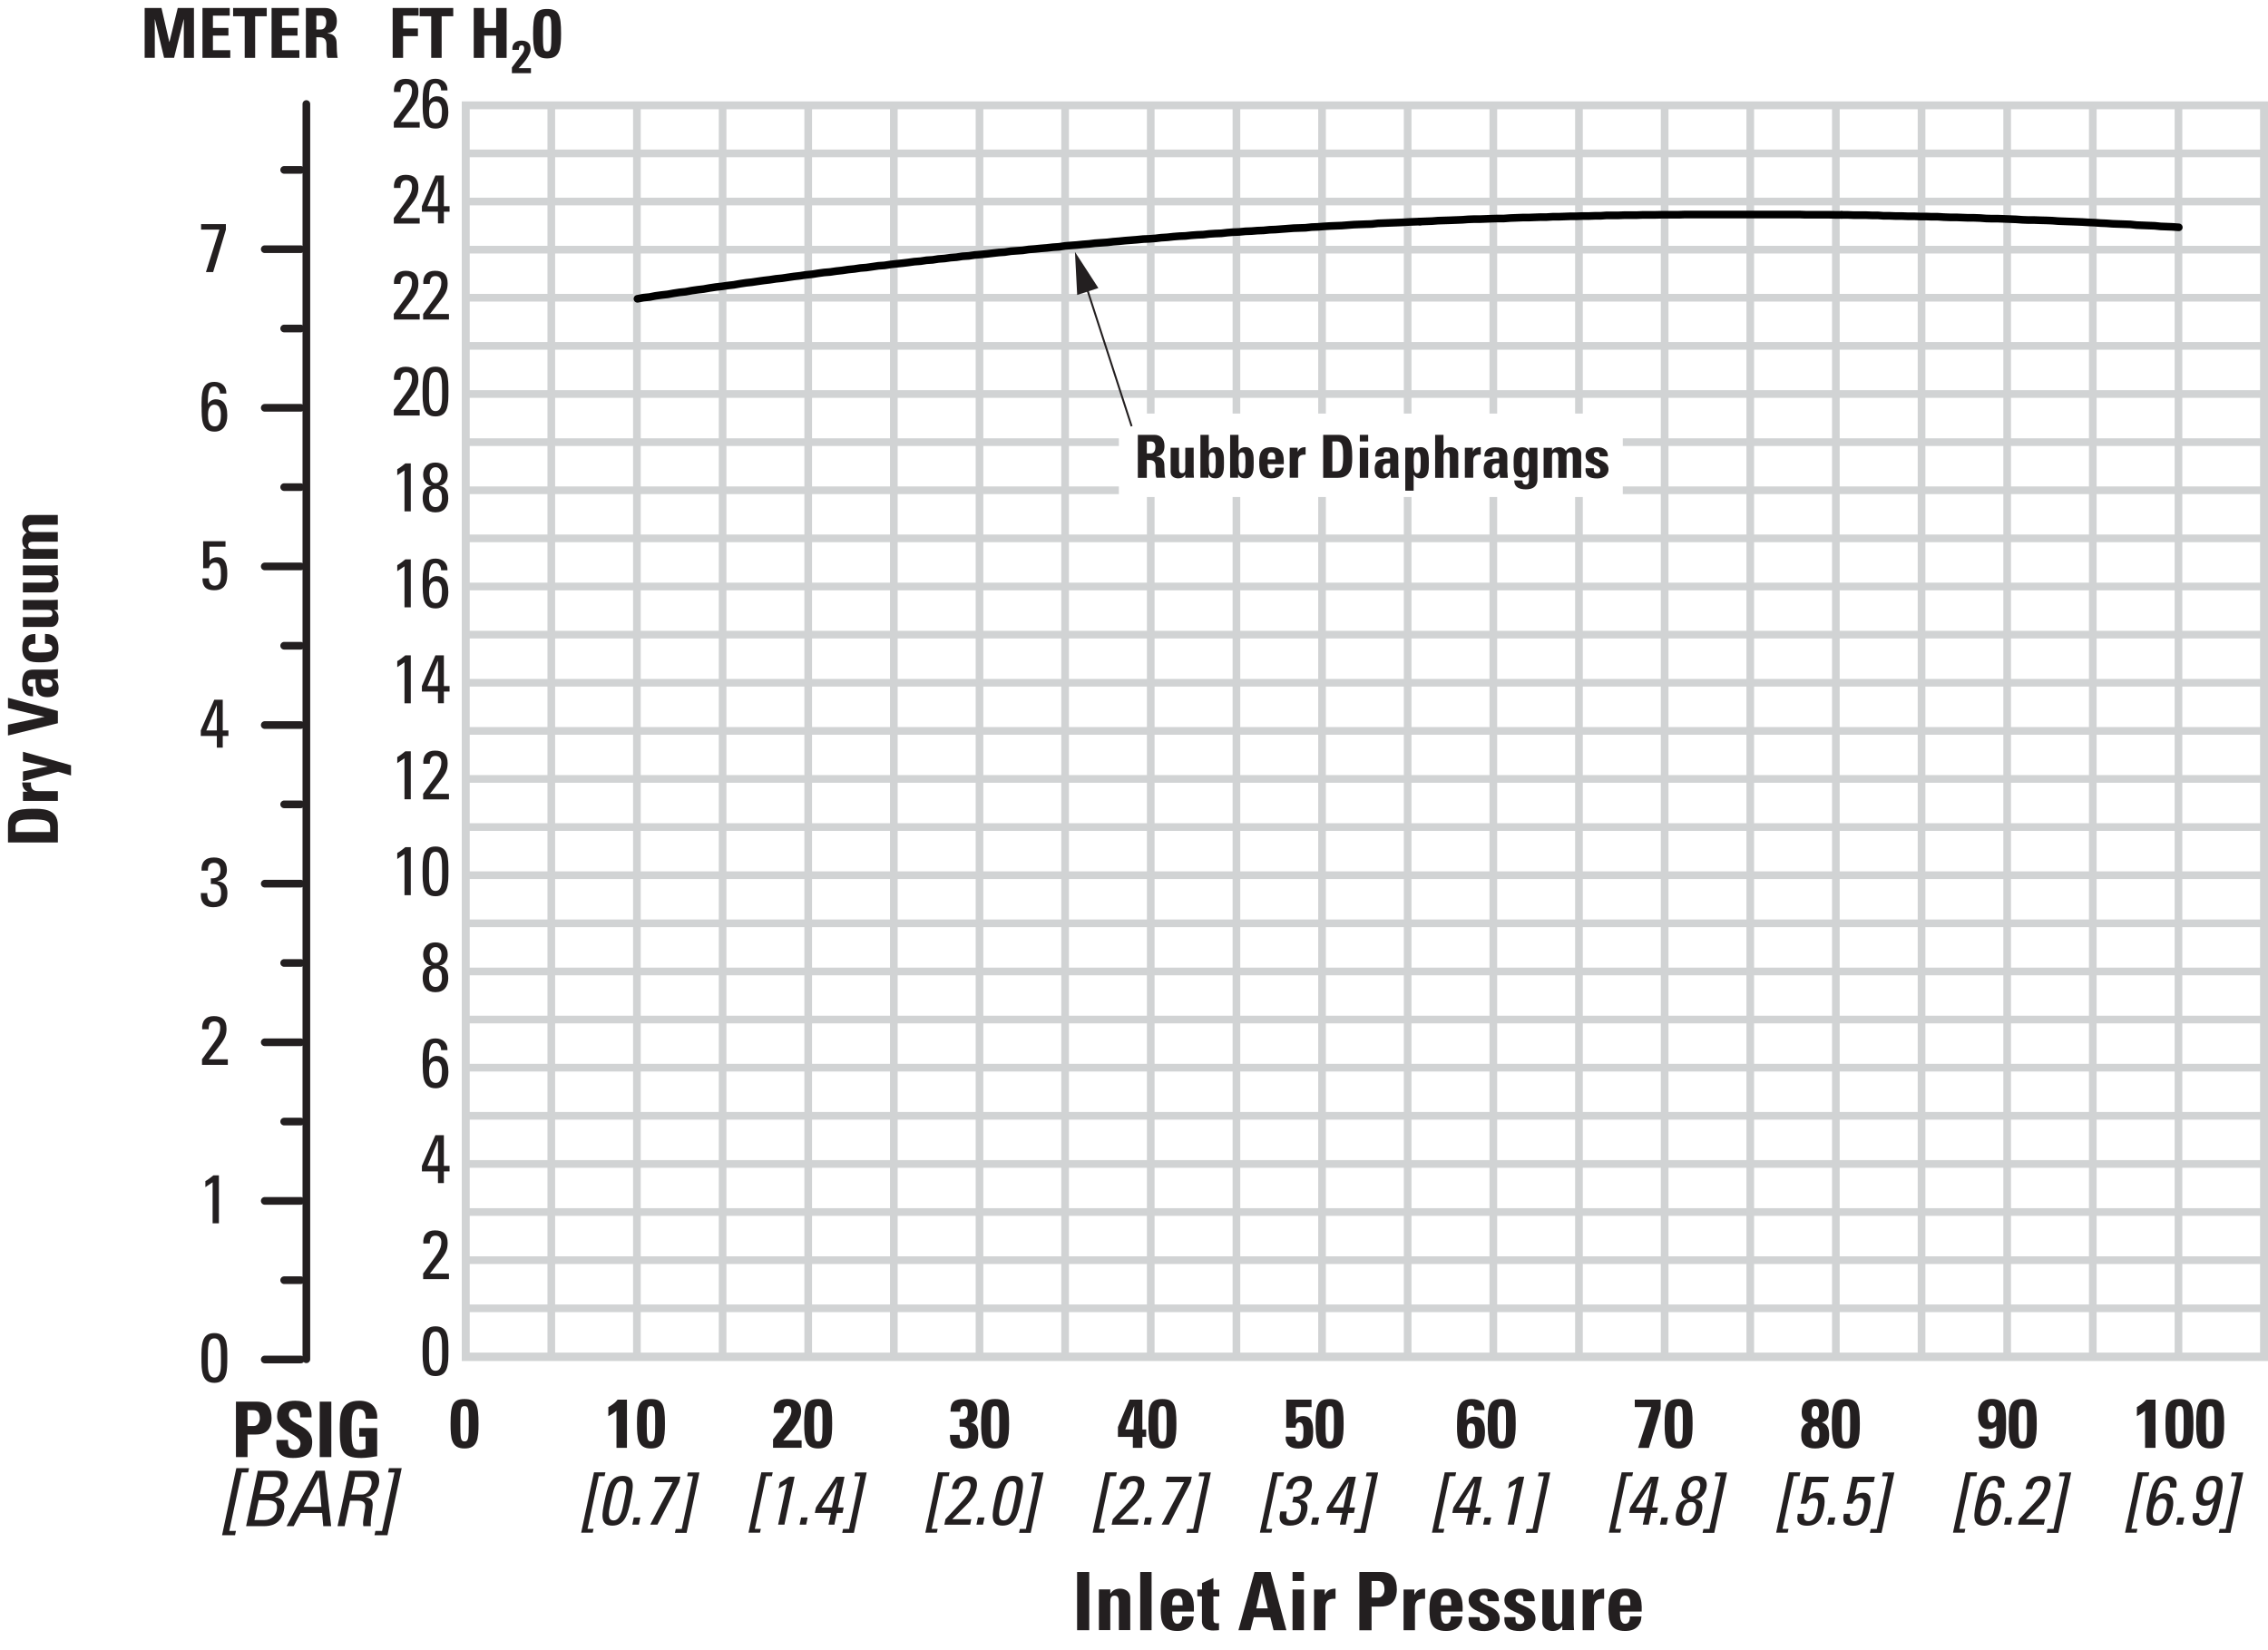 <?xml version="1.0" encoding="UTF-8"?>
<svg xmlns="http://www.w3.org/2000/svg" xmlns:xlink="http://www.w3.org/1999/xlink" viewBox="0 0 295.38 214.96">
  <defs>
    <style>
      .cls-1 {
        fill: #231f20;
      }

      .cls-2 {
        fill: #80c343;
      }

      .cls-2, .cls-3, .cls-4 {
        stroke: #231f20;
      }

      .cls-2, .cls-3, .cls-5, .cls-6 {
        stroke-linecap: round;
        stroke-linejoin: round;
      }

      .cls-7, .cls-3, .cls-4, .cls-5, .cls-6, .cls-8 {
        fill: none;
      }

      .cls-4 {
        stroke-width: .25px;
      }

      .cls-5 {
        stroke: #000;
      }

      .cls-6, .cls-8 {
        stroke: #d1d3d4;
      }

      .cls-9 {
        clip-path: url(#clippath);
      }
    </style>
    <clipPath id="clippath">
      <path class="cls-7" d="M60.64,13.71v163.07h234.24V13.71H60.64ZM211.35,64.74h-65.63v-10.87h65.63v10.87Z"/>
    </clipPath>
  </defs>
  <g id="GRID">
    <g class="cls-9">
      <line class="cls-6" x1="227.95" y1="177.05" x2="227.95" y2="13.55"/>
      <line class="cls-6" x1="149.87" y1="177.05" x2="149.87" y2="13.55"/>
      <line class="cls-6" x1="183.33" y1="177.05" x2="183.33" y2="13.55"/>
      <line class="cls-6" x1="60.97" y1="139.07" x2="294.52" y2="139.07"/>
      <line class="cls-6" x1="60.97" y1="151.61" x2="294.52" y2="151.61"/>
      <line class="cls-6" x1="60.97" y1="114" x2="294.52" y2="114"/>
      <line class="cls-6" x1="60.97" y1="76.39" x2="294.52" y2="76.39"/>
      <line class="cls-6" x1="60.97" y1="51.32" x2="294.52" y2="51.32"/>
      <line class="cls-6" x1="60.97" y1="38.78" x2="294.52" y2="38.78"/>
      <line class="cls-6" x1="60.97" y1="126.54" x2="294.52" y2="126.54"/>
      <line class="cls-6" x1="60.97" y1="101.46" x2="294.52" y2="101.46"/>
      <line class="cls-6" x1="60.97" y1="88.93" x2="294.52" y2="88.93"/>
      <line class="cls-6" x1="60.97" y1="63.86" x2="294.52" y2="63.86"/>
      <line class="cls-6" x1="60.97" y1="26.25" x2="294.52" y2="26.25"/>
      <line class="cls-6" x1="60.97" y1="13.71" x2="294.52" y2="13.71"/>
      <line class="cls-6" x1="60.97" y1="164.14" x2="294.52" y2="164.14"/>
      <line class="cls-6" x1="60.97" y1="145.34" x2="294.52" y2="145.34"/>
      <line class="cls-6" x1="60.97" y1="157.87" x2="294.52" y2="157.87"/>
      <line class="cls-6" x1="60.97" y1="120.27" x2="294.52" y2="120.27"/>
      <line class="cls-6" x1="60.97" y1="82.66" x2="294.52" y2="82.66"/>
      <line class="cls-6" x1="60.97" y1="57.59" x2="294.52" y2="57.59"/>
      <line class="cls-6" x1="60.97" y1="45.05" x2="294.52" y2="45.05"/>
      <line class="cls-6" x1="60.97" y1="132.8" x2="294.52" y2="132.8"/>
      <line class="cls-6" x1="60.97" y1="107.73" x2="294.52" y2="107.73"/>
      <line class="cls-6" x1="60.97" y1="95.2" x2="294.52" y2="95.2"/>
      <line class="cls-6" x1="60.97" y1="70.12" x2="294.52" y2="70.12"/>
      <line class="cls-6" x1="60.97" y1="32.52" x2="294.52" y2="32.52"/>
      <line class="cls-6" x1="60.97" y1="19.98" x2="294.52" y2="19.98"/>
      <line class="cls-6" x1="60.97" y1="170.41" x2="294.52" y2="170.41"/>
      <line class="cls-6" x1="60.97" y1="176.68" x2="294.52" y2="176.68"/>
      <line class="cls-6" x1="71.8" y1="177.05" x2="71.8" y2="13.55"/>
      <line class="cls-6" x1="60.65" y1="177.05" x2="60.65" y2="13.55"/>
      <line class="cls-6" x1="294.87" y1="177.05" x2="294.87" y2="13.55"/>
      <line class="cls-6" x1="127.57" y1="177.05" x2="127.57" y2="13.55"/>
      <line class="cls-6" x1="82.95" y1="177.05" x2="82.95" y2="13.55"/>
      <line class="cls-6" x1="105.26" y1="177.05" x2="105.26" y2="13.55"/>
      <line class="cls-6" x1="116.41" y1="177.05" x2="116.41" y2="13.55"/>
      <line class="cls-6" x1="239.1" y1="177.05" x2="239.1" y2="13.55"/>
      <line class="cls-6" x1="272.56" y1="177.05" x2="272.56" y2="13.55"/>
      <line class="cls-6" x1="172.18" y1="177.05" x2="172.18" y2="13.55"/>
      <line class="cls-6" x1="161.03" y1="177.05" x2="161.03" y2="13.55"/>
      <line class="cls-6" x1="194.49" y1="177.05" x2="194.49" y2="13.55"/>
      <line class="cls-6" x1="205.64" y1="177.05" x2="205.64" y2="13.55"/>
      <line class="cls-6" x1="283.72" y1="177.05" x2="283.72" y2="13.55"/>
      <line class="cls-6" x1="138.72" y1="177.05" x2="138.72" y2="13.55"/>
      <line class="cls-6" x1="216.8" y1="177.05" x2="216.8" y2="13.55"/>
      <line class="cls-6" x1="261.41" y1="177.05" x2="261.41" y2="13.55"/>
      <line class="cls-6" x1="94.11" y1="177.05" x2="94.11" y2="13.55"/>
      <line class="cls-6" x1="250.26" y1="177.05" x2="250.26" y2="13.55"/>
    </g>
  </g>
  <g id="LIFT_CURVES" data-name="LIFT CURVES">
    <polyline class="cls-5" points="83.02 38.92 83.79 38.77 84.6 38.69 85.35 38.54 86.15 38.43 86.96 38.34 87.73 38.2 88.51 38.08 89.29 38 90.09 37.85 90.87 37.74 91.64 37.65 92.42 37.51 93.22 37.39 94.03 37.3 94.78 37.19 95.58 37.1 96.36 36.96 97.16 36.84 97.91 36.76 98.71 36.64 99.49 36.53 100.27 36.44 101.04 36.32 101.85 36.24 102.65 36.12 103.4 36.01 104.2 35.92 104.98 35.8 105.78 35.72 106.53 35.6 107.34 35.49 108.11 35.43 108.92 35.31 109.66 35.23 110.47 35.11 111.27 35.03 112.05 34.91 112.83 34.85 113.6 34.74 114.41 34.62 115.18 34.57 115.96 34.45 116.74 34.36 117.54 34.28 118.29 34.19 119.09 34.08 119.9 34.02 120.67 33.9 121.45 33.85 122.22 33.73 123.03 33.67 123.8 33.56 124.58 33.5 125.36 33.38 126.16 33.33 126.97 33.21 127.71 33.15 128.52 33.07 129.29 32.98 130.1 32.89 130.85 32.84 131.65 32.72 133.2 32.61 133.98 32.49 134.79 32.43 135.59 32.35 136.34 32.29 137.14 32.2 137.92 32.15 138.72 32.03 139.47 31.97 140.27 31.91 141.05 31.83 141.86 31.77 142.6 31.68 144.21 31.57 144.99 31.48 145.76 31.42 146.54 31.34 147.34 31.28 148.09 31.22 148.9 31.14 149.67 31.11 150.48 31.05 151.23 30.96 152.03 30.91 152.84 30.82 153.61 30.76 154.39 30.73 155.13 30.65 155.94 30.59 156.72 30.56 157.49 30.47 158.27 30.42 159.07 30.39 159.85 30.3 160.62 30.24 161.4 30.21 162.21 30.13 163.01 30.1 163.76 30.04 164.56 30.01 165.34 29.93 166.11 29.9 166.89 29.84 167.69 29.78 168.47 29.72 170.02 29.67 170.83 29.58 171.63 29.55 172.38 29.49 173.19 29.44 173.96 29.41 174.76 29.38 175.51 29.32 176.32 29.26 177.09 29.23 177.9 29.2 178.65 29.18 179.45 29.09 180.25 29.06 181 29.03 181.81 29 182.58 28.97 183.39 28.92 184.14 28.89 184.94 28.86"/>
    <polyline class="cls-5" points="184.94 28.86 185.72 28.83 186.52 28.8 187.27 28.74 188.88 28.69 190.43 28.63 191.21 28.57 192.01 28.54 192.79 28.54 194.34 28.48 195.14 28.46 195.89 28.46 196.7 28.4 197.5 28.37 198.28 28.34 199.05 28.34 199.83 28.31 200.63 28.28 201.41 28.28 202.19 28.23 202.96 28.23 204.57 28.17 205.32 28.17 206.12 28.14 206.9 28.14 207.71 28.11 208.45 28.11 209.26 28.05 210.84 28.05 211.58 28.02 213.2 28.02 213.94 27.99 215.52 27.99 216.33 27.97 218.66 27.97 219.46 27.94 234.35 27.94 235.12 27.97 238.26 27.97 239.06 27.99 239.84 27.99"/>
    <polyline class="cls-5" points="239.84 27.99 240.64 27.99 241.39 28.02 242.97 28.02 243.75 28.05 244.52 28.05 245.33 28.11 246.13 28.11 246.88 28.14 247.69 28.14 248.46 28.17 249.27 28.17 250.02 28.2 250.82 28.2 251.6 28.23 252.4 28.23 253.15 28.28 253.95 28.31 254.76 28.31 256.31 28.37 257.08 28.37 257.89 28.4 258.67 28.46 259.44 28.48 260.22 28.48 261.02 28.51 261.77 28.54 262.57 28.57 263.38 28.63 264.16 28.66 264.93 28.66 265.71 28.69 266.51 28.71 267.29 28.74 268.06 28.8 268.84 28.83 270.45 28.89 271.2 28.92 272 28.97 272.78 29 273.58 29.06 274.33 29.09 275.13 29.15 277.46 29.23 278.27 29.32 279.07 29.35 279.82 29.38 280.62 29.41 281.4 29.49 282.21 29.52 282.95 29.55 283.76 29.61"/>
  </g>
  <g id="OUTER_BOX" data-name="OUTER BOX">
    <rect class="cls-8" x="60.64" y="13.71" width="234.24" height="163.07"/>
  </g>
  <g id="TEXT-outlines">
    <g>
      <path class="cls-1" d="M149.36,62.24h-1.17v-5.6h2.16c.8,0,1.31.51,1.31,1.46,0,.71-.28,1.25-1.04,1.37v.02c.26.03,1.02.09,1.02,1.1,0,.36.02,1.41.13,1.64h-1.15c-.16-.34-.12-.72-.12-1.08,0-.67.06-1.23-.84-1.23h-.3v2.32ZM149.36,59.06h.52c.46,0,.6-.46.6-.82,0-.53-.22-.74-.6-.74h-.52v1.56Z"/>
      <path class="cls-1" d="M154.38,61.84h-.02c-.22.35-.51.47-.92.47-.52,0-.98-.31-.98-.85v-3.14h1.09v2.71c0,.35.06.6.41.6s.41-.26.41-.6v-2.71h1.09v3.14c0,.26.02.52.04.77h-1.13v-.4Z"/>
      <path class="cls-1" d="M156.34,56.64h1.09v2.05h.02c.22-.33.5-.45.89-.45,1.1,0,1.07,1.22,1.07,2.01s.04,2.06-1.09,2.06c-.42,0-.72-.13-.92-.51h-.02v.43h-1.04v-5.6ZM158.34,60.25c0-.78,0-1.33-.46-1.33s-.44.54-.44,1.33c0,.98.07,1.39.44,1.39.4,0,.46-.41.46-1.39Z"/>
      <path class="cls-1" d="M160.21,56.64h1.09v2.05h.02c.22-.33.5-.45.89-.45,1.1,0,1.07,1.22,1.07,2.01s.04,2.06-1.09,2.06c-.42,0-.72-.13-.92-.51h-.02v.43h-1.04v-5.6ZM162.21,60.25c0-.78,0-1.33-.46-1.33s-.44.54-.44,1.33c0,.98.07,1.39.44,1.39.4,0,.46-.41.46-1.39Z"/>
      <path class="cls-1" d="M165.1,60.45c0,.47.02,1.16.5,1.16.39,0,.47-.37.47-.7h1.11c-.01.43-.15.77-.42,1.02-.26.24-.64.38-1.16.38-1.41,0-1.6-.86-1.6-2.08,0-1.07.15-1.98,1.6-1.98s1.64.95,1.6,2.21h-2.09ZM166.1,59.84c0-.38.02-.92-.5-.92s-.5.59-.5.92h1Z"/>
      <path class="cls-1" d="M169,58.32v.5h.02c.2-.45.57-.58,1.02-.58v.98c-.96-.06-.98.5-.98.88v2.13h-1.09v-3.91h1.04Z"/>
      <path class="cls-1" d="M172.34,56.64h1.95c1.54,0,1.82,1.02,1.82,2.77,0,.86.13,2.83-1.87,2.83h-1.91v-5.6ZM173.51,61.38h.57c.71,0,.85-.53.85-1.94,0-1.03,0-1.94-.81-1.94h-.6v3.87Z"/>
      <path class="cls-1" d="M178.19,56.64v.86h-1.09v-.86h1.09ZM178.19,62.24h-1.09v-3.91h1.09v3.91Z"/>
      <path class="cls-1" d="M182.12,61.51c0,.24.03.49.05.73h-1.01l-.05-.52h-.02c-.23.4-.55.6-1.02.6-.76,0-1.04-.57-1.04-1.25,0-1.29,1-1.35,2.01-1.33v-.3c0-.33-.05-.57-.44-.57s-.41.29-.41.6h-1.07c0-.47.15-.77.4-.95.25-.19.6-.26,1.02-.26,1.39,0,1.57.6,1.57,1.31v1.95ZM180.11,61.02c0,.28.05.62.4.62.64,0,.54-.87.54-1.29-.54.02-.95-.02-.95.67Z"/>
      <path class="cls-1" d="M184.07,58.32v.43h.01c.2-.38.5-.51.92-.51,1.13,0,1.09,1.26,1.09,2.06s.03,2.01-1.07,2.01c-.4,0-.67-.12-.89-.45h-.02v2.05h-1.09v-5.6h1.04ZM185.03,60.25c0-.78,0-1.33-.47-1.33-.45,0-.44.54-.44,1.33,0,.98.07,1.39.44,1.39.4,0,.47-.41.47-1.39Z"/>
      <path class="cls-1" d="M188.82,62.24v-2.7c0-.35-.06-.62-.41-.62s-.41.27-.41.62v2.7h-1.09v-5.6h1.09v2.08h.02c.11-.18.24-.29.39-.36.16-.08.33-.11.53-.11.52,0,.98.31.98.85v3.14h-1.09Z"/>
      <path class="cls-1" d="M191.82,58.32v.5h.01c.2-.45.57-.58,1.02-.58v.98c-.96-.06-.98.5-.98.88v2.13h-1.09v-3.91h1.04Z"/>
      <path class="cls-1" d="M196.33,61.51c0,.24.03.49.05.73h-1.02l-.05-.52h-.02c-.23.4-.55.6-1.02.6-.76,0-1.04-.57-1.04-1.25,0-1.29,1-1.35,2.01-1.33v-.3c0-.33-.05-.57-.44-.57s-.41.29-.41.6h-1.07c0-.47.15-.77.4-.95.25-.19.6-.26,1.02-.26,1.39,0,1.57.6,1.57,1.31v1.95ZM194.31,61.02c0,.28.05.62.4.62.64,0,.54-.87.54-1.29-.54.02-.95-.02-.95.67Z"/>
      <path class="cls-1" d="M200.23,58.32v4.08c0,.27.02,1.34-1.49,1.34-.81,0-1.51-.21-1.53-1.16h1.07c0,.16.02.3.09.4.07.1.19.15.36.15.27,0,.4-.26.4-.65v-.75h-.02c-.16.3-.47.46-.83.46-1.2,0-1.15-1.1-1.15-1.98s.01-1.95,1.15-1.95c.39,0,.72.17.88.53h.02v-.46h1.04ZM198.68,61.51c.4,0,.45-.41.45-1.24s-.04-1.35-.44-1.35-.48.29-.48,1.48c0,.36-.05,1.11.47,1.11Z"/>
      <path class="cls-1" d="M202.12,58.72h.02c.22-.35.51-.47.92-.47.39,0,.7.19.87.5.26-.34.57-.5,1.02-.5.52,0,.98.31.98.85v3.14h-1.09v-2.7c0-.35-.06-.62-.41-.62s-.41.27-.41.62v2.7h-1.07v-2.7c0-.35-.06-.62-.41-.62s-.41.27-.41.62v2.7h-1.09v-3.91h1.09v.39Z"/>
      <path class="cls-1" d="M207.57,60.98c0,.18,0,.35.05.47.06.12.18.19.4.19s.4-.14.4-.4c0-.83-1.92-.64-1.92-1.89,0-.84.84-1.1,1.54-1.1.74,0,1.42.36,1.36,1.2h-1.07c0-.27-.03-.43-.11-.5-.07-.07-.16-.08-.28-.08-.24,0-.37.15-.37.42,0,.62,1.92.59,1.92,1.84,0,.68-.56,1.19-1.46,1.19-.95,0-1.59-.24-1.53-1.33h1.07Z"/>
    </g>
    <g>
      <path class="cls-1" d="M51.29,16.61v-.72c1.83-2.56,2.37-3.02,2.37-4.1,0-.49-.24-.83-.77-.83-.62,0-.74.51-.73,1.02h-.85c-.07-1.03.45-1.71,1.51-1.71,1.12,0,1.67.51,1.67,1.64,0,1.39-.7,1.86-2.31,3.99h2.48v.72h-3.36Z"/>
      <path class="cls-1" d="M55.05,13.51c0-1.68-.03-3.25,1.68-3.25.94,0,1.58.58,1.55,1.52h-.83c0-.43-.23-.92-.73-.92-.67,0-.85.59-.85,2.26h.02c.21-.36.58-.58,1.02-.58.8,0,1.48.47,1.48,2.1,0,1.12-.45,2.11-1.66,2.11-1.69,0-1.68-1.6-1.68-3.23ZM56.77,16.05c.67,0,.79-.74.79-1.56,0-.57-.13-1.26-.85-1.26s-.83.79-.83,1.35c0,.62.08,1.47.88,1.47Z"/>
      <path class="cls-1" d="M51.29,29.11v-.72c1.83-2.56,2.37-3.02,2.37-4.1,0-.49-.24-.83-.77-.83-.62,0-.74.51-.73,1.02h-.85c-.07-1.03.45-1.71,1.51-1.71,1.12,0,1.67.51,1.67,1.64,0,1.39-.7,1.86-2.31,3.99h2.48v.72h-3.36Z"/>
      <path class="cls-1" d="M54.95,27.58v-.72l1.76-4h1.1v4h.74v.72h-.74v1.52h-.77v-1.52h-2.09ZM57.04,26.86v-3.25h-.02l-1.35,3.25h1.37Z"/>
      <path class="cls-1" d="M51.29,41.61v-.72c1.83-2.56,2.37-3.02,2.37-4.1,0-.49-.24-.83-.77-.83-.62,0-.74.51-.73,1.02h-.85c-.07-1.03.45-1.71,1.51-1.71,1.12,0,1.67.51,1.67,1.64,0,1.39-.7,1.86-2.31,3.99h2.48v.72h-3.36Z"/>
      <path class="cls-1" d="M55.11,41.61v-.72c1.83-2.56,2.37-3.02,2.37-4.1,0-.49-.24-.83-.77-.83-.62,0-.74.51-.73,1.02h-.85c-.07-1.03.45-1.71,1.51-1.71,1.12,0,1.66.51,1.66,1.64,0,1.39-.7,1.86-2.31,3.99h2.48v.72h-3.36Z"/>
      <path class="cls-1" d="M51.29,54.11v-.72c1.83-2.56,2.37-3.02,2.37-4.1,0-.49-.24-.83-.77-.83-.62,0-.74.51-.73,1.02h-.85c-.07-1.03.45-1.71,1.51-1.71,1.12,0,1.67.51,1.67,1.64,0,1.39-.7,1.86-2.31,3.99h2.48v.72h-3.36Z"/>
      <path class="cls-1" d="M58.4,51.01c0,1.63,0,3.23-1.68,3.23s-1.68-1.6-1.68-3.23-.03-3.25,1.68-3.25,1.68,1.57,1.68,3.25ZM55.87,51.17c0,1.05-.06,2.38.85,2.38s.86-1.32.86-2.38c0-1.68,0-2.72-.86-2.72s-.85,1.03-.85,2.72Z"/>
      <path class="cls-1" d="M53.51,66.61h-.83v-5.34l-.94.63v-.79c.21-.09.8-.54,1.05-.75h.71v6.25Z"/>
      <path class="cls-1" d="M57.23,63.3c.92.09,1.15.81,1.15,1.62,0,1.12-.58,1.82-1.67,1.82s-1.66-.69-1.66-1.82c0-.81.23-1.53,1.15-1.62h0c-.74-.15-1.09-.76-1.09-1.48,0-.98.62-1.57,1.6-1.57s1.6.58,1.6,1.57c0,.71-.35,1.32-1.09,1.47h0ZM57.56,64.93c0-.56-.06-1.28-.84-1.28s-.84.72-.84,1.28.22,1.12.84,1.12.84-.58.84-1.12ZM57.5,61.8c0-.47-.24-.94-.77-.94s-.77.47-.77.94.15,1.13.77,1.13.77-.68.77-1.13Z"/>
      <path class="cls-1" d="M53.51,79.11h-.83v-5.34l-.94.63v-.79c.21-.09.8-.54,1.05-.75h.71v6.25Z"/>
      <path class="cls-1" d="M55.05,76.01c0-1.68-.03-3.25,1.68-3.25.94,0,1.58.58,1.55,1.52h-.83c0-.43-.23-.92-.73-.92-.67,0-.85.59-.85,2.26h.02c.21-.36.58-.58,1.02-.58.8,0,1.48.47,1.48,2.1,0,1.12-.45,2.11-1.66,2.11-1.69,0-1.68-1.6-1.68-3.23ZM56.77,78.55c.67,0,.79-.74.79-1.56,0-.57-.13-1.26-.85-1.26s-.83.79-.83,1.35c0,.62.08,1.47.88,1.47Z"/>
      <path class="cls-1" d="M53.51,91.61h-.83v-5.34l-.94.63v-.79c.21-.09.8-.54,1.05-.75h.71v6.25Z"/>
      <path class="cls-1" d="M54.95,90.08v-.72l1.76-4h1.1v4h.74v.72h-.74v1.52h-.77v-1.52h-2.09ZM57.04,89.36v-3.25h-.02l-1.35,3.25h1.37Z"/>
      <path class="cls-1" d="M53.51,104.11h-.83v-5.34l-.94.63v-.79c.21-.09.8-.54,1.05-.75h.71v6.25Z"/>
      <path class="cls-1" d="M55.11,104.11v-.72c1.83-2.56,2.37-3.02,2.37-4.1,0-.49-.24-.83-.77-.83-.62,0-.74.51-.73,1.02h-.85c-.07-1.03.45-1.71,1.51-1.71,1.12,0,1.66.51,1.66,1.64,0,1.39-.7,1.86-2.31,3.99h2.48v.72h-3.36Z"/>
      <path class="cls-1" d="M53.51,116.6h-.83v-5.34l-.94.63v-.79c.21-.09.8-.54,1.05-.75h.71v6.25Z"/>
      <path class="cls-1" d="M58.4,113.51c0,1.63,0,3.23-1.68,3.23s-1.68-1.6-1.68-3.23-.03-3.25,1.68-3.25,1.68,1.57,1.68,3.25ZM55.87,113.67c0,1.05-.06,2.38.85,2.38s.86-1.32.86-2.38c0-1.68,0-2.72-.86-2.72s-.85,1.04-.85,2.72Z"/>
      <path class="cls-1" d="M57.23,125.8c.92.09,1.15.81,1.15,1.62,0,1.12-.58,1.82-1.67,1.82s-1.66-.69-1.66-1.82c0-.81.23-1.53,1.15-1.62h0c-.74-.15-1.09-.76-1.09-1.48,0-.98.62-1.57,1.6-1.57s1.6.58,1.6,1.57c0,.71-.35,1.32-1.09,1.47h0ZM57.56,127.43c0-.56-.06-1.28-.84-1.28s-.84.72-.84,1.28.22,1.12.84,1.12.84-.58.84-1.12ZM57.5,124.3c0-.47-.24-.94-.77-.94s-.77.47-.77.94.15,1.13.77,1.13.77-.67.77-1.13Z"/>
      <path class="cls-1" d="M55.05,138.51c0-1.68-.03-3.25,1.68-3.25.94,0,1.58.58,1.55,1.52h-.83c0-.43-.23-.92-.73-.92-.67,0-.85.59-.85,2.26h.02c.21-.36.58-.58,1.02-.58.8,0,1.49.47,1.49,2.1,0,1.12-.45,2.11-1.66,2.11-1.69,0-1.68-1.6-1.68-3.23ZM56.77,141.05c.67,0,.79-.74.79-1.56,0-.57-.13-1.26-.85-1.26s-.83.79-.83,1.35c0,.62.08,1.47.88,1.47Z"/>
      <path class="cls-1" d="M54.95,152.58v-.72l1.76-4h1.1v4h.74v.72h-.74v1.52h-.77v-1.52h-2.09ZM57.04,151.86v-3.25h-.02l-1.35,3.25h1.37Z"/>
      <path class="cls-1" d="M55.11,166.6v-.72c1.83-2.56,2.37-3.02,2.37-4.1,0-.5-.24-.83-.77-.83-.62,0-.74.51-.73,1.02h-.85c-.07-1.04.45-1.71,1.51-1.71,1.12,0,1.66.51,1.66,1.64,0,1.4-.7,1.86-2.31,3.99h2.48v.72h-3.36Z"/>
      <path class="cls-1" d="M58.4,176.01c0,1.63,0,3.23-1.68,3.23s-1.68-1.6-1.68-3.23-.03-3.25,1.68-3.25,1.68,1.57,1.68,3.25ZM55.87,176.17c0,1.05-.06,2.38.85,2.38s.86-1.32.86-2.38c0-1.68,0-2.72-.86-2.72s-.85,1.04-.85,2.72Z"/>
    </g>
    <g>
      <path class="cls-1" d="M26.19,29.19h3.23v.72l-1.66,5.53h-.94l1.75-5.53h-2.38v-.72Z"/>
      <path class="cls-1" d="M26.25,52.99c0-1.68-.03-3.25,1.68-3.25.94,0,1.58.58,1.55,1.52h-.83c0-.43-.23-.92-.73-.92-.67,0-.85.59-.85,2.26h.02c.21-.36.58-.59,1.02-.59.8,0,1.49.47,1.49,2.1,0,1.12-.45,2.11-1.66,2.11-1.69,0-1.68-1.6-1.68-3.23ZM27.98,55.53c.67,0,.79-.74.79-1.56,0-.57-.13-1.26-.85-1.26s-.83.79-.83,1.35c0,.62.08,1.47.88,1.47Z"/>
      <path class="cls-1" d="M29.37,70.49v.72h-2.09v1.82l.02.02c.13-.27.57-.47.99-.47.89,0,1.31.67,1.31,2.11,0,1-.13,2.19-1.69,2.19-1.3,0-1.54-.71-1.54-1.55h.83c0,.49.19.95.74.95.78,0,.84-.77.84-1.38,0-.91-.03-1.62-.8-1.62-.45,0-.69.31-.77.73h-.75v-3.51h2.92Z"/>
      <path class="cls-1" d="M26.15,95.86v-.72l1.76-4h1.1v4h.74v.72h-.74v1.52h-.77v-1.52h-2.09ZM28.24,95.14v-3.25h-.02l-1.35,3.25h1.37Z"/>
      <path class="cls-1" d="M27.44,114.4c.75.06,1.28-.23,1.28-1.04,0-.57-.25-.98-.86-.98-.68,0-.79.51-.78,1.02h-.83c-.06-1.06.45-1.71,1.61-1.71,1.06,0,1.69.53,1.69,1.62,0,1.18-.87,1.36-1.23,1.45v.02c.98.13,1.3.66,1.3,1.59,0,1.22-.66,1.8-1.85,1.8-1.75,0-1.61-1.5-1.61-1.85h.83c0,.62.11,1.16.86,1.16s.95-.46.95-1.12c0-1.01-.38-1.22-1.34-1.22v-.73Z"/>
      <path class="cls-1" d="M26.31,138.69v-.72c1.83-2.56,2.37-3.02,2.37-4.1,0-.5-.24-.83-.77-.83-.62,0-.74.51-.73,1.02h-.85c-.07-1.04.45-1.71,1.51-1.71,1.12,0,1.66.51,1.66,1.64,0,1.39-.7,1.86-2.31,3.99h2.48v.72h-3.36Z"/>
      <path class="cls-1" d="M28.52,159.34h-.83v-5.34l-.94.63v-.79c.21-.09.8-.54,1.05-.75h.71v6.25Z"/>
      <path class="cls-1" d="M29.6,176.89c0,1.63,0,3.23-1.68,3.23s-1.68-1.6-1.68-3.23-.03-3.25,1.68-3.25,1.68,1.57,1.68,3.25ZM27.07,177.05c0,1.05-.06,2.38.85,2.38s.86-1.32.86-2.38c0-1.68,0-2.72-.86-2.72s-.85,1.03-.85,2.72Z"/>
    </g>
    <g>
      <path class="cls-1" d="M62.32,185.43c0,1.97-.13,3.24-1.82,3.24s-1.82-1.27-1.82-3.24c0-2.4.27-3.2,1.82-3.2s1.82.8,1.82,3.2ZM59.95,185.45c0,1.9.04,2.3.55,2.3s.55-.41.55-2.3,0-2.3-.55-2.3-.55.37-.55,2.3Z"/>
      <path class="cls-1" d="M79.23,183.28c.45-.25.89-.55,1.21-.97h1.21v6.28h-1.36v-4.83c-.32.27-.69.5-1.06.7v-1.18Z"/>
      <path class="cls-1" d="M86.6,185.43c0,1.97-.13,3.24-1.82,3.24s-1.82-1.27-1.82-3.24c0-2.4.27-3.2,1.82-3.2s1.82.8,1.82,3.2ZM84.23,185.45c0,1.9.04,2.3.55,2.3s.55-.41.55-2.3,0-2.3-.55-2.3-.55.37-.55,2.3Z"/>
      <path class="cls-1" d="M100.68,188.59v-1.11c1.98-2.64,2.39-2.94,2.39-3.73,0-.32-.12-.61-.48-.61-.52,0-.55.5-.55.9h-1.27c-.09-1.17.57-1.82,1.73-1.82,1.09,0,1.84.44,1.84,1.62,0,1.41-1.65,3.02-2.33,3.77h2.39v.97h-3.73Z"/>
      <path class="cls-1" d="M108.38,185.43c0,1.97-.13,3.24-1.82,3.24s-1.82-1.27-1.82-3.24c0-2.4.27-3.2,1.82-3.2s1.82.8,1.82,3.2ZM106.02,185.45c0,1.9.04,2.3.55,2.3s.55-.41.55-2.3,0-2.3-.55-2.3-.55.37-.55,2.3Z"/>
      <path class="cls-1" d="M123.79,183.87c0-.65.14-1.06.43-1.31.29-.24.74-.33,1.37-.33,1.17,0,1.72.48,1.72,1.67,0,.59-.17,1.3-.85,1.4v.02c.82.15.95.8.95,1.53,0,1.3-.69,1.83-1.96,1.83s-1.73-.44-1.73-1.78h1.27c0,.41-.02.86.53.86.58,0,.62-.53.62-.97,0-.91-.3-.96-1.18-.96v-1c.83.04,1.08-.05,1.08-.93,0-.34-.05-.75-.49-.75-.46,0-.5.37-.5.73h-1.27Z"/>
      <path class="cls-1" d="M131.42,185.43c0,1.97-.13,3.24-1.82,3.24s-1.82-1.27-1.82-3.24c0-2.4.27-3.2,1.82-3.2s1.82.8,1.82,3.2ZM129.05,185.45c0,1.9.05,2.3.55,2.3s.55-.41.55-2.3,0-2.3-.55-2.3-.55.37-.55,2.3Z"/>
      <path class="cls-1" d="M145.59,185.89c1.51-3.55,1.51-3.57,1.52-3.58h1.67v3.88h.5v.97h-.5v1.43h-1.24v-1.43h-1.94v-1.27ZM147.64,186.19l.08-3h-.02l-1.14,3h1.08Z"/>
      <path class="cls-1" d="M153.21,185.43c0,1.97-.13,3.24-1.82,3.24s-1.82-1.27-1.82-3.24c0-2.4.27-3.2,1.82-3.2s1.82.8,1.82,3.2ZM150.84,185.45c0,1.9.04,2.3.55,2.3s.55-.41.55-2.3,0-2.3-.55-2.3-.55.37-.55,2.3Z"/>
      <path class="cls-1" d="M168.76,184.85l.02.02c.2-.3.54-.42.91-.42,1.04,0,1.34.71,1.34,2.07,0,1.68-.63,2.16-1.92,2.16-1.04,0-1.7-.43-1.67-1.56h1.27c0,.17.02.33.09.45.07.12.19.19.39.19.5,0,.57-.39.57-1.24,0-.41.04-1.26-.54-1.26-.37,0-.48.41-.48.7h-1.22v-3.65h3.29v.97h-2.04v1.57Z"/>
      <path class="cls-1" d="M174.99,185.43c0,1.97-.13,3.24-1.82,3.24s-1.82-1.27-1.82-3.24c0-2.4.27-3.2,1.82-3.2s1.82.8,1.82,3.2ZM172.63,185.45c0,1.9.04,2.3.55,2.3s.55-.41.55-2.3,0-2.3-.55-2.3-.55.37-.55,2.3Z"/>
      <path class="cls-1" d="M192.02,183.67c0-.16-.02-.31-.08-.41-.07-.11-.18-.17-.36-.17-.56,0-.58.28-.58,1.87.35-.31.54-.43,1.01-.43,1.17,0,1.39,1.03,1.39,2,0,1.3-.48,2.14-1.89,2.14-1.64,0-1.75-1.4-1.75-2.69,0-2.5.13-3.75,1.93-3.75.95,0,1.66.41,1.66,1.44h-1.32ZM192.14,186.54c0-.79-.1-1.14-.58-1.14s-.53.46-.53,1.25c0,.37,0,1.11.52,1.11.43,0,.58-.24.58-1.21Z"/>
      <path class="cls-1" d="M197.4,185.43c0,1.97-.13,3.24-1.82,3.24s-1.82-1.27-1.82-3.24c0-2.4.27-3.2,1.82-3.2s1.82.8,1.82,3.2ZM195.04,185.45c0,1.9.04,2.3.55,2.3s.55-.41.55-2.3,0-2.3-.55-2.3-.55.37-.55,2.3Z"/>
      <path class="cls-1" d="M216.28,183.5l-1.53,5.09h-1.41l1.72-5.31h-2.15v-.97h3.37v1.2Z"/>
      <path class="cls-1" d="M220.44,185.43c0,1.97-.13,3.24-1.82,3.24s-1.82-1.27-1.82-3.24c0-2.4.27-3.2,1.82-3.2s1.82.8,1.82,3.2ZM218.07,185.45c0,1.9.04,2.3.55,2.3s.55-.41.55-2.3,0-2.3-.55-2.3-.55.37-.55,2.3Z"/>
      <path class="cls-1" d="M234.59,186.98c0-.77.12-1.41.93-1.7v-.02c-.71-.18-.87-.7-.87-1.37,0-1.14.6-1.67,1.76-1.67s1.76.52,1.76,1.67c0,.67-.16,1.19-.87,1.37v.02c.81.29.93.93.93,1.7,0,1.18-.63,1.69-1.82,1.69s-1.82-.51-1.82-1.69ZM235.86,186.9c0,.36.06.86.55.86s.55-.5.55-.86.02-1.12-.55-1.12-.55.74-.55,1.12ZM235.92,183.96c0,.32.04.85.5.85s.5-.52.5-.85c0-.31-.05-.82-.5-.82s-.5.51-.5.82Z"/>
      <path class="cls-1" d="M242.22,185.43c0,1.97-.13,3.24-1.82,3.24s-1.82-1.27-1.82-3.24c0-2.4.27-3.2,1.82-3.2s1.82.8,1.82,3.2ZM239.86,185.45c0,1.9.04,2.3.55,2.3s.55-.41.55-2.3,0-2.3-.55-2.3-.55.37-.55,2.3Z"/>
      <path class="cls-1" d="M258.97,187.11c0,.16.02.32.09.44.07.12.19.2.38.2.63,0,.56-.51.56-2.01-.29.29-.64.41-1.04.41-.96,0-1.33-.86-1.33-1.7,0-1.23.38-2.23,1.79-2.23,1.86,0,1.85,1.49,1.85,3.25,0,1.55-.03,3.2-1.86,3.2-1.09,0-1.72-.37-1.69-1.56h1.26ZM259.42,185.3c.54,0,.57-.73.57-1.12s-.02-1.09-.56-1.09-.55.73-.55,1.12,0,1.09.54,1.09Z"/>
      <path class="cls-1" d="M265.26,185.43c0,1.97-.13,3.24-1.82,3.24s-1.82-1.27-1.82-3.24c0-2.4.27-3.2,1.82-3.2s1.82.8,1.82,3.2ZM262.89,185.45c0,1.9.04,2.3.55,2.3s.55-.41.55-2.3,0-2.3-.55-2.3-.55.37-.55,2.3Z"/>
      <path class="cls-1" d="M278.3,183.28c.45-.25.89-.55,1.22-.97h1.21v6.28h-1.36v-4.83c-.32.27-.69.5-1.06.7v-1.18Z"/>
      <path class="cls-1" d="M285.67,185.43c0,1.97-.13,3.24-1.82,3.24s-1.82-1.27-1.82-3.24c0-2.4.27-3.2,1.82-3.2s1.82.8,1.82,3.2ZM283.3,185.45c0,1.9.04,2.3.55,2.3s.55-.41.55-2.3,0-2.3-.55-2.3-.55.37-.55,2.3Z"/>
      <path class="cls-1" d="M289.67,185.43c0,1.97-.13,3.24-1.82,3.24s-1.82-1.27-1.82-3.24c0-2.4.27-3.2,1.82-3.2s1.82.8,1.82,3.2ZM287.3,185.45c0,1.9.04,2.3.55,2.3s.55-.41.55-2.3,0-2.3-.55-2.3-.55.37-.55,2.3Z"/>
      <path class="cls-1" d="M75.69,199.65l1.67-7.87h1.49l-.11.5h-.76l-1.46,6.86h.78l-.11.5h-1.52Z"/>
      <path class="cls-1" d="M82.12,195.49c-.35,1.63-.68,3.23-2.37,3.23s-1.34-1.6-1-3.23c.36-1.68.66-3.25,2.37-3.25s1.35,1.57.99,3.25ZM79.55,195.66c-.22,1.05-.57,2.38.35,2.38s1.14-1.32,1.36-2.38c.36-1.68.57-2.72-.28-2.72s-1.07,1.04-1.43,2.72Z"/>
      <path class="cls-1" d="M83.2,198.59h-.85l.2-.94h.85l-.2.94Z"/>
      <path class="cls-1" d="M85.38,192.34h3.23l-.15.72-2.84,5.53h-.94l2.92-5.53h-2.38l.15-.72Z"/>
      <path class="cls-1" d="M87.9,199.65l.11-.5h.78l1.46-6.86h-.76l.11-.5h1.49l-1.67,7.87h-1.52Z"/>
      <path class="cls-1" d="M97.48,199.65l1.67-7.87h1.49l-.11.5h-.76l-1.46,6.86h.78l-.11.5h-1.52Z"/>
      <path class="cls-1" d="M102.17,198.59h-.83l1.13-5.34-1.07.63.17-.79c.23-.09.92-.54,1.21-.75h.71l-1.33,6.25Z"/>
      <path class="cls-1" d="M104.99,198.59h-.85l.2-.94h.85l-.2.94Z"/>
      <path class="cls-1" d="M106.12,197.07l.15-.72,2.62-4h1.1l-.85,4h.74l-.15.72h-.74l-.32,1.52h-.77l.32-1.52h-2.09ZM108.36,196.35l.69-3.25h-.02l-2.04,3.25h1.37Z"/>
      <path class="cls-1" d="M109.69,199.65l.11-.5h.78l1.46-6.86h-.76l.11-.5h1.49l-1.67,7.87h-1.52Z"/>
      <path class="cls-1" d="M120.51,199.65l1.67-7.87h1.49l-.11.5h-.76l-1.46,6.86h.78l-.11.5h-1.52Z"/>
      <path class="cls-1" d="M122.99,198.59l.15-.72c2.37-2.56,3.01-3.02,3.24-4.1.1-.5-.07-.83-.6-.83-.62,0-.85.51-.95,1.02h-.85c.15-1.04.81-1.71,1.88-1.71,1.12,0,1.56.51,1.32,1.64-.3,1.39-1.1,1.86-3.16,3.99h2.48l-.15.72h-3.36Z"/>
      <path class="cls-1" d="M128.02,198.59h-.85l.2-.94h.85l-.2.94Z"/>
      <path class="cls-1" d="M132.94,195.49c-.35,1.63-.68,3.23-2.37,3.23s-1.34-1.6-1-3.23c.36-1.68.66-3.25,2.37-3.25s1.35,1.57.99,3.25ZM130.37,195.66c-.22,1.05-.57,2.38.35,2.38s1.14-1.32,1.36-2.38c.36-1.68.57-2.72-.28-2.72s-1.07,1.04-1.43,2.72Z"/>
      <path class="cls-1" d="M132.72,199.65l.11-.5h.78l1.46-6.86h-.76l.11-.5h1.49l-1.67,7.87h-1.52Z"/>
      <path class="cls-1" d="M142.3,199.65l1.67-7.87h1.49l-.11.5h-.76l-1.46,6.86h.78l-.11.5h-1.52Z"/>
      <path class="cls-1" d="M144.78,198.59l.15-.72c2.37-2.56,3.01-3.02,3.24-4.1.1-.5-.07-.83-.6-.83-.62,0-.85.51-.94,1.02h-.85c.15-1.04.81-1.71,1.88-1.71,1.12,0,1.56.51,1.32,1.64-.3,1.39-1.1,1.86-3.16,3.99h2.47l-.15.72h-3.36Z"/>
      <path class="cls-1" d="M149.81,198.59h-.85l.2-.94h.85l-.2.94Z"/>
      <path class="cls-1" d="M151.99,192.34h3.23l-.15.72-2.84,5.53h-.94l2.92-5.53h-2.38l.15-.72Z"/>
      <path class="cls-1" d="M154.51,199.65l.11-.5h.78l1.46-6.86h-.76l.11-.5h1.49l-1.67,7.87h-1.52Z"/>
      <path class="cls-1" d="M164.08,199.65l1.67-7.87h1.49l-.11.5h-.76l-1.46,6.86h.78l-.11.5h-1.52Z"/>
      <path class="cls-1" d="M168.48,194.95c.73.06,1.33-.23,1.5-1.04.12-.57-.04-.98-.66-.98-.68,0-.9.51-1,1.02h-.83c.16-1.06.81-1.71,1.97-1.71,1.06,0,1.58.53,1.35,1.62-.25,1.18-1.16,1.36-1.54,1.45v.02c.95.13,1.15.66.95,1.59-.26,1.21-1.04,1.8-2.24,1.8-1.75,0-1.29-1.5-1.22-1.85h.83c-.12.62-.14,1.16.61,1.16s1.05-.46,1.19-1.12c.21-1.01-.12-1.22-1.08-1.22l.15-.73Z"/>
      <path class="cls-1" d="M171.6,198.59h-.85l.2-.94h.85l-.2.94Z"/>
      <path class="cls-1" d="M172.72,197.07l.15-.72,2.62-4h1.1l-.85,4h.74l-.15.72h-.74l-.32,1.52h-.77l.32-1.52h-2.09ZM174.96,196.35l.69-3.25h-.02l-2.04,3.25h1.37Z"/>
      <path class="cls-1" d="M176.3,199.65l.11-.5h.78l1.46-6.86h-.76l.11-.5h1.49l-1.67,7.87h-1.52Z"/>
      <path class="cls-1" d="M186.49,199.65l1.67-7.87h1.49l-.11.5h-.76l-1.46,6.86h.78l-.11.5h-1.52Z"/>
      <path class="cls-1" d="M189.14,197.07l.15-.72,2.62-4h1.1l-.85,4h.74l-.15.72h-.74l-.32,1.52h-.77l.32-1.52h-2.09ZM191.38,196.35l.69-3.25h-.02l-2.04,3.25h1.37Z"/>
      <path class="cls-1" d="M194.01,198.59h-.85l.2-.94h.85l-.2.94Z"/>
      <path class="cls-1" d="M197.19,198.59h-.83l1.13-5.34-1.07.63.17-.79c.23-.09.92-.54,1.21-.75h.71l-1.33,6.25Z"/>
      <path class="cls-1" d="M198.71,199.65l.11-.5h.78l1.46-6.86h-.76l.11-.5h1.49l-1.67,7.87h-1.52Z"/>
      <path class="cls-1" d="M209.53,199.65l1.67-7.87h1.49l-.11.5h-.76l-1.46,6.86h.78l-.11.5h-1.52Z"/>
      <path class="cls-1" d="M212.17,197.07l.15-.72,2.62-4h1.1l-.85,4h.74l-.15.72h-.74l-.32,1.52h-.77l.32-1.52h-2.09ZM214.41,196.35l.69-3.25h-.02l-2.04,3.25h1.37Z"/>
      <path class="cls-1" d="M217.04,198.59h-.85l.2-.94h.85l-.2.94Z"/>
      <path class="cls-1" d="M220.83,195.29c.9.09.98.81.81,1.62-.24,1.12-.96,1.82-2.05,1.82s-1.52-.69-1.28-1.82c.17-.81.56-1.53,1.5-1.62h0c-.71-.15-.93-.77-.78-1.48.21-.98.95-1.57,1.94-1.57s1.48.58,1.27,1.57c-.15.71-.63,1.32-1.4,1.47h0ZM220.81,196.92c.12-.56.21-1.28-.57-1.28s-.99.72-1.11,1.28c-.12.54-.02,1.12.6,1.12s.96-.58,1.07-1.12ZM221.41,193.78c.1-.47-.04-.94-.57-.94s-.87.47-.97.94c-.1.46-.09,1.13.53,1.13s.92-.67,1.01-1.13Z"/>
      <path class="cls-1" d="M221.74,199.65l.11-.5h.78l1.46-6.86h-.76l.11-.5h1.49l-1.67,7.87h-1.52Z"/>
      <path class="cls-1" d="M231.32,199.65l1.67-7.87h1.49l-.11.5h-.76l-1.46,6.86h.78l-.11.5h-1.52Z"/>
      <path class="cls-1" d="M238.19,192.34l-.15.72h-2.09l-.39,1.82v.02c.21-.27.68-.47,1.1-.47.89,0,1.16.67.86,2.11-.21,1-.59,2.19-2.16,2.19-1.3,0-1.39-.71-1.21-1.55h.83c-.1.49-.01.95.54.95.78,0,1-.77,1.13-1.38.19-.91.32-1.62-.46-1.62-.45,0-.76.31-.92.73h-.75l.75-3.51h2.92Z"/>
      <path class="cls-1" d="M238.83,198.59h-.85l.2-.94h.85l-.2.94Z"/>
      <path class="cls-1" d="M244.18,192.34l-.15.72h-2.09l-.39,1.82v.02c.21-.27.68-.47,1.1-.47.89,0,1.16.67.86,2.11-.21,1-.59,2.19-2.16,2.19-1.3,0-1.39-.71-1.21-1.55h.83c-.1.49-.01.95.54.95.78,0,1-.77,1.13-1.38.19-.91.32-1.62-.46-1.62-.45,0-.76.31-.92.73h-.75l.75-3.51h2.92Z"/>
      <path class="cls-1" d="M243.53,199.65l.11-.5h.78l1.46-6.86h-.76l.11-.5h1.49l-1.67,7.87h-1.52Z"/>
      <path class="cls-1" d="M254.35,199.65l1.67-7.87h1.49l-.11.5h-.76l-1.46,6.86h.78l-.11.5h-1.52Z"/>
      <path class="cls-1" d="M257.43,195.49c.36-1.68.66-3.25,2.37-3.25.94,0,1.46.58,1.22,1.52h-.83c.09-.43-.04-.92-.53-.92-.67,0-.97.59-1.33,2.26h.02c.28-.36.71-.58,1.14-.58.8,0,1.38.47,1.04,2.1-.24,1.12-.9,2.11-2.11,2.11-1.69,0-1.34-1.6-1-3.23ZM258.62,198.03c.67,0,.95-.74,1.12-1.56.12-.57.14-1.26-.58-1.26s-1,.79-1.12,1.35c-.13.62-.23,1.47.57,1.47Z"/>
      <path class="cls-1" d="M261.86,198.59h-.85l.2-.94h.85l-.2.94Z"/>
      <path class="cls-1" d="M262.83,198.59l.15-.72c2.37-2.56,3.01-3.02,3.24-4.1.11-.5-.07-.83-.6-.83-.62,0-.85.51-.95,1.02h-.85c.15-1.04.81-1.71,1.87-1.71,1.12,0,1.56.51,1.32,1.64-.3,1.39-1.1,1.86-3.16,3.99h2.48l-.15.72h-3.36Z"/>
      <path class="cls-1" d="M266.56,199.65l.11-.5h.78l1.46-6.86h-.76l.11-.5h1.49l-1.67,7.87h-1.52Z"/>
      <path class="cls-1" d="M276.76,199.65l1.67-7.87h1.49l-.11.5h-.76l-1.46,6.86h.78l-.11.5h-1.52Z"/>
      <path class="cls-1" d="M279.84,195.49c.36-1.68.66-3.25,2.37-3.25.94,0,1.46.58,1.22,1.52h-.83c.09-.43-.04-.92-.53-.92-.68,0-.97.59-1.33,2.26h.02c.28-.36.71-.58,1.14-.58.8,0,1.39.47,1.04,2.1-.24,1.12-.9,2.11-2.11,2.11-1.69,0-1.34-1.6-1-3.23ZM281.03,198.03c.67,0,.95-.74,1.12-1.56.12-.57.14-1.26-.58-1.26s-1,.79-1.11,1.35c-.13.62-.23,1.47.57,1.47Z"/>
      <path class="cls-1" d="M284.27,198.59h-.85l.2-.94h.85l-.2.94Z"/>
      <path class="cls-1" d="M289.18,195.49c-.35,1.63-.68,3.23-2.37,3.23-.94,0-1.42-.64-1.19-1.63h.83c-.1.46-.02.94.51.94.8,0,1.04-.88,1.38-2.48h-.02c-.29.43-.72.58-1.2.58s-1.37-.26-1.01-1.97c.3-1.4,1.24-1.92,2.07-1.92,1.71,0,1.35,1.57.99,3.25ZM286.95,194.14c-.13.62-.16,1.3.56,1.3s.98-.67,1.11-1.3c.12-.57.15-1.3-.56-1.3s-.99.73-1.11,1.3Z"/>
      <path class="cls-1" d="M288.97,199.65l.11-.5h.78l1.46-6.86h-.76l.11-.5h1.49l-1.67,7.87h-1.52Z"/>
    </g>
    <g>
      <line class="cls-4" x1="147.38" y1="55.52" x2="141.38" y2="37.02"/>
      <polygon class="cls-1" points="143.05 37.52 140 32.81 140.29 38.42 143.05 37.52"/>
    </g>
    <line class="cls-3" x1="39.9" y1="177.05" x2="39.9" y2="13.55"/>
    <g>
      <path class="cls-1" d="M30.73,182.57h2.72c1.38,0,1.92.84,1.92,2.16,0,.82-.24,2.12-2.01,2.12h-1.12v2.94h-1.51v-7.22ZM32.24,185.74h.84c.45,0,.76-.49.76-.97,0-.59-.16-1.09-.84-1.09h-.76v2.06Z"/>
      <path class="cls-1" d="M38.14,189.91c-1.87,0-2.22-1.1-2.14-2.35h1.51c0,.69.03,1.27.86,1.27.51,0,.76-.33.76-.82,0-1.3-3.04-1.38-3.04-3.53,0-1.13.54-2.03,2.38-2.03,1.47,0,2.2.66,2.1,2.17h-1.47c0-.54-.09-1.09-.7-1.09-.49,0-.78.27-.78.77,0,1.37,3.04,1.25,3.04,3.52,0,1.87-1.37,2.09-2.52,2.09Z"/>
      <path class="cls-1" d="M41.64,189.79v-7.22h1.51v7.22h-1.51Z"/>
      <path class="cls-1" d="M47.62,184.79c.01-.67-.1-1.26-.9-1.26-.94,0-.94,1.27-.94,2.67,0,2.26.22,2.66,1.08,2.66.25,0,.52-.06.75-.14v-1.6h-.82v-1.11h2.33v3.66c-.41.08-1.44.24-2.04.24-2.54,0-2.83-1.05-2.83-3.79,0-1.82.09-3.67,2.56-3.67,1.48,0,2.4.83,2.31,2.34h-1.5Z"/>
      <path class="cls-1" d="M28.92,199.97l1.86-8.74h1.66l-.12.56h-.84l-1.62,7.62h.87l-.12.56h-1.69Z"/>
      <path class="cls-1" d="M32.05,198.79l1.53-7.22h2.35c1,0,1.27.34,1.45.74.17.39.12.82.09.96-.19.9-.63,1.5-1.6,1.71v.05c.99.12,1.31.74,1.1,1.73-.39,1.85-1.78,2.03-2.6,2.03h-2.32ZM33.14,197.99h1.3c.98,0,1.48-.7,1.59-1.23.24-1.15-.42-1.35-1.36-1.35h-.98l-.55,2.58ZM33.86,194.61h1.34c.72-.01,1.17-.45,1.31-1.15.13-.6-.11-1.09-.88-1.09h-1.3l-.48,2.24Z"/>
      <path class="cls-1" d="M41.14,191.57h1.17l.82,7.22h-1.03l-.15-1.72h-2.79l-.91,1.72h-.93l3.82-7.22ZM41.52,192.42h-.02l-1.95,3.85h2.31l-.34-3.85Z"/>
      <path class="cls-1" d="M45.59,195.47l-.71,3.32h-.92l1.53-7.22h2.49c1.28,0,1.54.9,1.35,1.8-.18.85-.79,1.5-1.67,1.65v.02c.8.13,1.04.41.78,1.86-.06.31-.2,1.44-.15,1.89h-.96c-.15-.5.11-1.44.23-2.4.12-.88-.58-.92-.89-.92h-1.08ZM45.76,194.67h1.38c.66,0,1.1-.57,1.23-1.2.11-.52-.03-1.1-.74-1.1h-1.39l-.49,2.3Z"/>
      <path class="cls-1" d="M48.77,199.97l.12-.56h.87l1.62-7.62h-.84l.12-.56h1.66l-1.86,8.74h-1.69Z"/>
    </g>
    <line class="cls-2" x1="34.48" y1="177.08" x2="39.17" y2="177.08"/>
    <line class="cls-2" x1="37.01" y1="125.43" x2="39.17" y2="125.43"/>
    <line class="cls-2" x1="37.01" y1="146.09" x2="39.17" y2="146.09"/>
    <line class="cls-2" x1="37.01" y1="166.75" x2="39.17" y2="166.75"/>
    <line class="cls-2" x1="37.01" y1="104.77" x2="39.17" y2="104.77"/>
    <line class="cls-2" x1="37.01" y1="84.11" x2="39.17" y2="84.11"/>
    <line class="cls-2" x1="37.01" y1="63.45" x2="39.17" y2="63.45"/>
    <line class="cls-2" x1="37.01" y1="42.79" x2="39.17" y2="42.79"/>
    <line class="cls-2" x1="37.01" y1="22.13" x2="39.17" y2="22.13"/>
    <line class="cls-2" x1="34.48" y1="156.42" x2="39.17" y2="156.42"/>
    <line class="cls-2" x1="34.48" y1="135.76" x2="39.17" y2="135.76"/>
    <line class="cls-2" x1="34.48" y1="115.1" x2="39.17" y2="115.1"/>
    <line class="cls-2" x1="34.48" y1="94.44" x2="39.17" y2="94.44"/>
    <line class="cls-2" x1="34.48" y1="73.78" x2="39.17" y2="73.78"/>
    <line class="cls-2" x1="34.48" y1="53.12" x2="39.17" y2="53.12"/>
    <line class="cls-2" x1="34.48" y1="32.46" x2="39.17" y2="32.46"/>
    <g>
      <path class="cls-1" d="M1.04,109.74v-2.27c0-1.78,1.19-2.12,3.21-2.12,1,0,3.29-.15,3.29,2.17v2.21H1.04ZM6.53,108.38v-.66c0-.83-.62-.99-2.25-.99-1.2,0-2.25,0-2.25.95v.7h4.5Z"/>
      <path class="cls-1" d="M2.99,103.12h.59v-.02c-.52-.23-.68-.67-.68-1.18h1.13c-.07,1.12.58,1.13,1.03,1.13h2.48v1.27H2.99v-1.21Z"/>
      <path class="cls-1" d="M7.57,100.52l-4.58,1.23v-1.26l3.19-.65v-.02l-3.19-.68v-1.22l6.26,1.76v1.33l-1.68-.49Z"/>
      <path class="cls-1" d="M1.04,95.8v-1.41l4.73-1.01v-.02l-4.73-1.13v-1.34l6.5,1.72v1.59l-6.5,1.6Z"/>
      <path class="cls-1" d="M6.69,87.22c.28,0,.57-.04.85-.06v1.18l-.6.05v.02c.47.27.69.64.69,1.19,0,.88-.66,1.21-1.45,1.21-1.5,0-1.57-1.16-1.55-2.34h-.35c-.39,0-.67.05-.67.51s.33.48.69.48v1.24c-.55,0-.9-.17-1.11-.47-.22-.29-.3-.7-.3-1.19,0-1.61.69-1.82,1.52-1.82h2.27ZM6.12,89.56c.32,0,.72-.05.72-.47,0-.75-1.01-.63-1.5-.63.03.63-.03,1.1.78,1.1Z"/>
      <path class="cls-1" d="M4.61,83.85c-.68,0-.9.17-.9.57,0,.54.48.58,1.42.58,1.39,0,1.68-.12,1.68-.58,0-.4-.36-.58-.95-.58v-1.27c1.23,0,1.76.67,1.76,1.85,0,1.64-1,1.85-2.42,1.85-1.24,0-2.3-.18-2.3-1.85,0-1.17.52-1.84,1.71-1.84v1.27Z"/>
      <path class="cls-1" d="M7.07,79.44v.02c.4.25.55.59.55,1.07,0,.6-.36,1.13-.99,1.13h-3.65v-1.27h3.15c.4,0,.7-.07.7-.48s-.3-.48-.7-.48h-3.15v-1.27h3.65c.3,0,.6-.02.9-.04v1.31h-.46Z"/>
      <path class="cls-1" d="M7.07,74.94v.02c.4.25.55.59.55,1.07,0,.6-.36,1.13-.99,1.13h-3.65v-1.27h3.15c.4,0,.7-.07.7-.48s-.3-.48-.7-.48h-3.15v-1.27h3.65c.3,0,.6-.02.9-.04v1.31h-.46Z"/>
      <path class="cls-1" d="M3.45,71.5v-.02c-.41-.25-.55-.59-.55-1.07,0-.45.22-.81.58-1.02-.4-.3-.58-.66-.58-1.18,0-.6.36-1.13.99-1.13h3.64v1.27h-3.13c-.41,0-.72.07-.72.48s.31.48.72.48h3.13v1.24h-3.13c-.41,0-.72.07-.72.48s.31.48.72.48h3.13v1.27H2.99v-1.27h.46Z"/>
    </g>
    <g>
      <path class="cls-1" d="M140.28,212.34v-7.58h1.58v7.58h-1.58Z"/>
      <path class="cls-1" d="M144.61,207.57h.02c.15-.24.33-.4.53-.49.21-.1.45-.15.72-.15.7,0,1.32.42,1.32,1.15v4.25h-1.48v-3.65c0-.47-.08-.84-.56-.84s-.56.37-.56.84v3.65h-1.48v-5.3h1.48v.54Z"/>
      <path class="cls-1" d="M149.98,204.76v7.58h-1.48v-7.58h1.48Z"/>
      <path class="cls-1" d="M152.66,209.92c0,.63.02,1.58.67,1.58.52,0,.63-.5.63-.95h1.5c-.02.58-.21,1.05-.57,1.38-.35.33-.87.51-1.56.51-1.91,0-2.16-1.17-2.16-2.83,0-1.45.21-2.69,2.16-2.69s2.21,1.29,2.16,2.99h-2.83ZM154.02,209.09c0-.51.02-1.25-.68-1.25s-.67.8-.67,1.25h1.35Z"/>
      <path class="cls-1" d="M155.95,207.04h.6v-.84l1.48-.66v1.5h.77v.91h-.77v2.83c0,.4-.01.66.47.66.09,0,.19,0,.26-.02v.91c-.2.02-.41.05-.77.05-1.28,0-1.45-.85-1.45-1.18v-3.27h-.6v-.91Z"/>
      <path class="cls-1" d="M161.29,212.34l2.1-7.58h2.09l2.06,7.58h-1.67l-.42-1.68h-2.16l-.43,1.68h-1.56ZM164.35,206.22h-.02l-.72,3.28h1.51l-.77-3.28Z"/>
      <path class="cls-1" d="M169.82,204.76v1.17h-1.48v-1.17h1.48ZM169.82,212.34h-1.48v-5.3h1.48v5.3Z"/>
      <path class="cls-1" d="M172.54,207.04v.68h.02c.27-.61.78-.79,1.38-.79v1.32c-1.3-.08-1.32.67-1.32,1.2v2.89h-1.48v-5.3h1.41Z"/>
      <path class="cls-1" d="M177.04,204.76h2.86c1.45,0,2.02.88,2.02,2.27,0,.86-.25,2.23-2.11,2.23h-1.18v3.09h-1.59v-7.58ZM178.63,208.09h.88c.47,0,.8-.51.8-1.02,0-.62-.17-1.14-.88-1.14h-.8v2.16Z"/>
      <path class="cls-1" d="M184.2,207.04v.68h.02c.27-.61.78-.79,1.38-.79v1.32c-1.3-.08-1.32.67-1.32,1.2v2.89h-1.48v-5.3h1.41Z"/>
      <path class="cls-1" d="M187.66,209.92c0,.63.02,1.58.67,1.58.53,0,.63-.5.63-.95h1.5c-.02.58-.21,1.05-.57,1.38-.35.33-.87.51-1.56.51-1.91,0-2.16-1.17-2.16-2.83,0-1.45.21-2.69,2.16-2.69s2.22,1.29,2.16,2.99h-2.83ZM189.01,209.09c0-.51.02-1.25-.68-1.25s-.67.8-.67,1.25h1.35Z"/>
      <path class="cls-1" d="M192.71,210.64c-.01.24,0,.47.07.64.08.17.24.25.54.25s.55-.19.55-.55c0-1.12-2.6-.87-2.6-2.56,0-1.14,1.13-1.49,2.09-1.49,1.01,0,1.92.48,1.84,1.63h-1.45c0-.37-.04-.59-.15-.68-.09-.09-.22-.12-.38-.12-.33,0-.5.21-.5.57,0,.84,2.6.8,2.6,2.5,0,.92-.76,1.62-1.98,1.62-1.29,0-2.15-.33-2.07-1.81h1.45Z"/>
      <path class="cls-1" d="M197.37,210.64c-.01.24,0,.47.07.64.08.17.24.25.54.25s.55-.19.55-.55c0-1.12-2.6-.87-2.6-2.56,0-1.14,1.13-1.49,2.09-1.49,1.01,0,1.92.48,1.84,1.63h-1.45c0-.37-.04-.59-.15-.68-.09-.09-.22-.12-.38-.12-.33,0-.5.21-.5.57,0,.84,2.6.8,2.6,2.5,0,.92-.76,1.62-1.98,1.62-1.29,0-2.15-.33-2.07-1.81h1.45Z"/>
      <path class="cls-1" d="M203.46,211.8h-.02c-.29.47-.69.64-1.25.64-.7,0-1.32-.42-1.32-1.16v-4.25h1.48v3.67c0,.47.08.82.56.82s.56-.35.56-.82v-3.67h1.48v4.25c0,.35.02.7.05,1.05h-1.53v-.54Z"/>
      <path class="cls-1" d="M207.52,207.04v.68h.02c.27-.61.78-.79,1.38-.79v1.32c-1.3-.08-1.32.67-1.32,1.2v2.89h-1.48v-5.3h1.41Z"/>
      <path class="cls-1" d="M210.98,209.92c0,.63.02,1.58.67,1.58.53,0,.63-.5.63-.95h1.5c-.02.58-.21,1.05-.57,1.38-.35.33-.87.51-1.56.51-1.91,0-2.16-1.17-2.16-2.83,0-1.45.21-2.69,2.16-2.69s2.22,1.29,2.16,2.99h-2.83ZM212.33,209.09c0-.51.02-1.25-.68-1.25s-.67.8-.67,1.25h1.35Z"/>
    </g>
    <g>
      <path class="cls-1" d="M18.84,7.53V1.04h2.19l1.02,4.42h.02l1.08-4.42h2.11v6.5h-1.32V2.52h-.02l-1.25,5.01h-1.3l-1.19-5.01h-.02v5.01h-1.32Z"/>
      <path class="cls-1" d="M26.37,7.53V1.04h3.55v1h-2.19v1.6h2.02v1h-2.02v1.9h2.26v1h-3.62Z"/>
      <path class="cls-1" d="M34.74,1.04v1.08h-1.51v5.42h-1.36V2.12h-1.51v-1.08h4.38Z"/>
      <path class="cls-1" d="M35.37,7.53V1.04h3.55v1h-2.19v1.6h2.02v1h-2.02v1.9h2.26v1h-3.62Z"/>
      <path class="cls-1" d="M41.2,7.53h-1.36V1.04h2.51c.93,0,1.52.59,1.52,1.7,0,.83-.32,1.45-1.21,1.59v.02c.3.04,1.18.11,1.18,1.28,0,.41.03,1.64.15,1.91h-1.33c-.18-.4-.14-.84-.14-1.26,0-.77.07-1.43-.97-1.43h-.35v2.69ZM41.2,3.84h.6c.54,0,.69-.54.69-.95,0-.62-.26-.85-.69-.85h-.6v1.81Z"/>
      <path class="cls-1" d="M51.14,7.53V1.04h3.38v1h-2.02v1.67h1.93v1h-1.93v2.83h-1.36Z"/>
      <path class="cls-1" d="M59.03,1.04v1.08h-1.51v5.42h-1.36V2.12h-1.51v-1.08h4.38Z"/>
      <path class="cls-1" d="M64.62,3.64V1.04h1.36v6.5h-1.36v-2.9h-1.56v2.9h-1.36V1.04h1.36v2.6h1.56Z"/>
      <path class="cls-1" d="M66.67,9.53v-.74c1.32-1.76,1.6-1.96,1.6-2.48,0-.21-.08-.41-.32-.41-.35,0-.37.33-.37.6h-.85c-.06-.78.38-1.21,1.15-1.21.73,0,1.22.29,1.22,1.08,0,.94-1.1,2.01-1.55,2.51h1.6v.65h-2.48Z"/>
      <path class="cls-1" d="M73.07,4.37c0,1.97-.13,3.24-1.82,3.24s-1.82-1.27-1.82-3.24c0-2.4.27-3.2,1.82-3.2s1.82.8,1.82,3.2ZM70.71,4.39c0,1.9.04,2.3.55,2.3s.55-.41.55-2.3,0-2.3-.55-2.3-.55.37-.55,2.3Z"/>
    </g>
  </g>
</svg>
